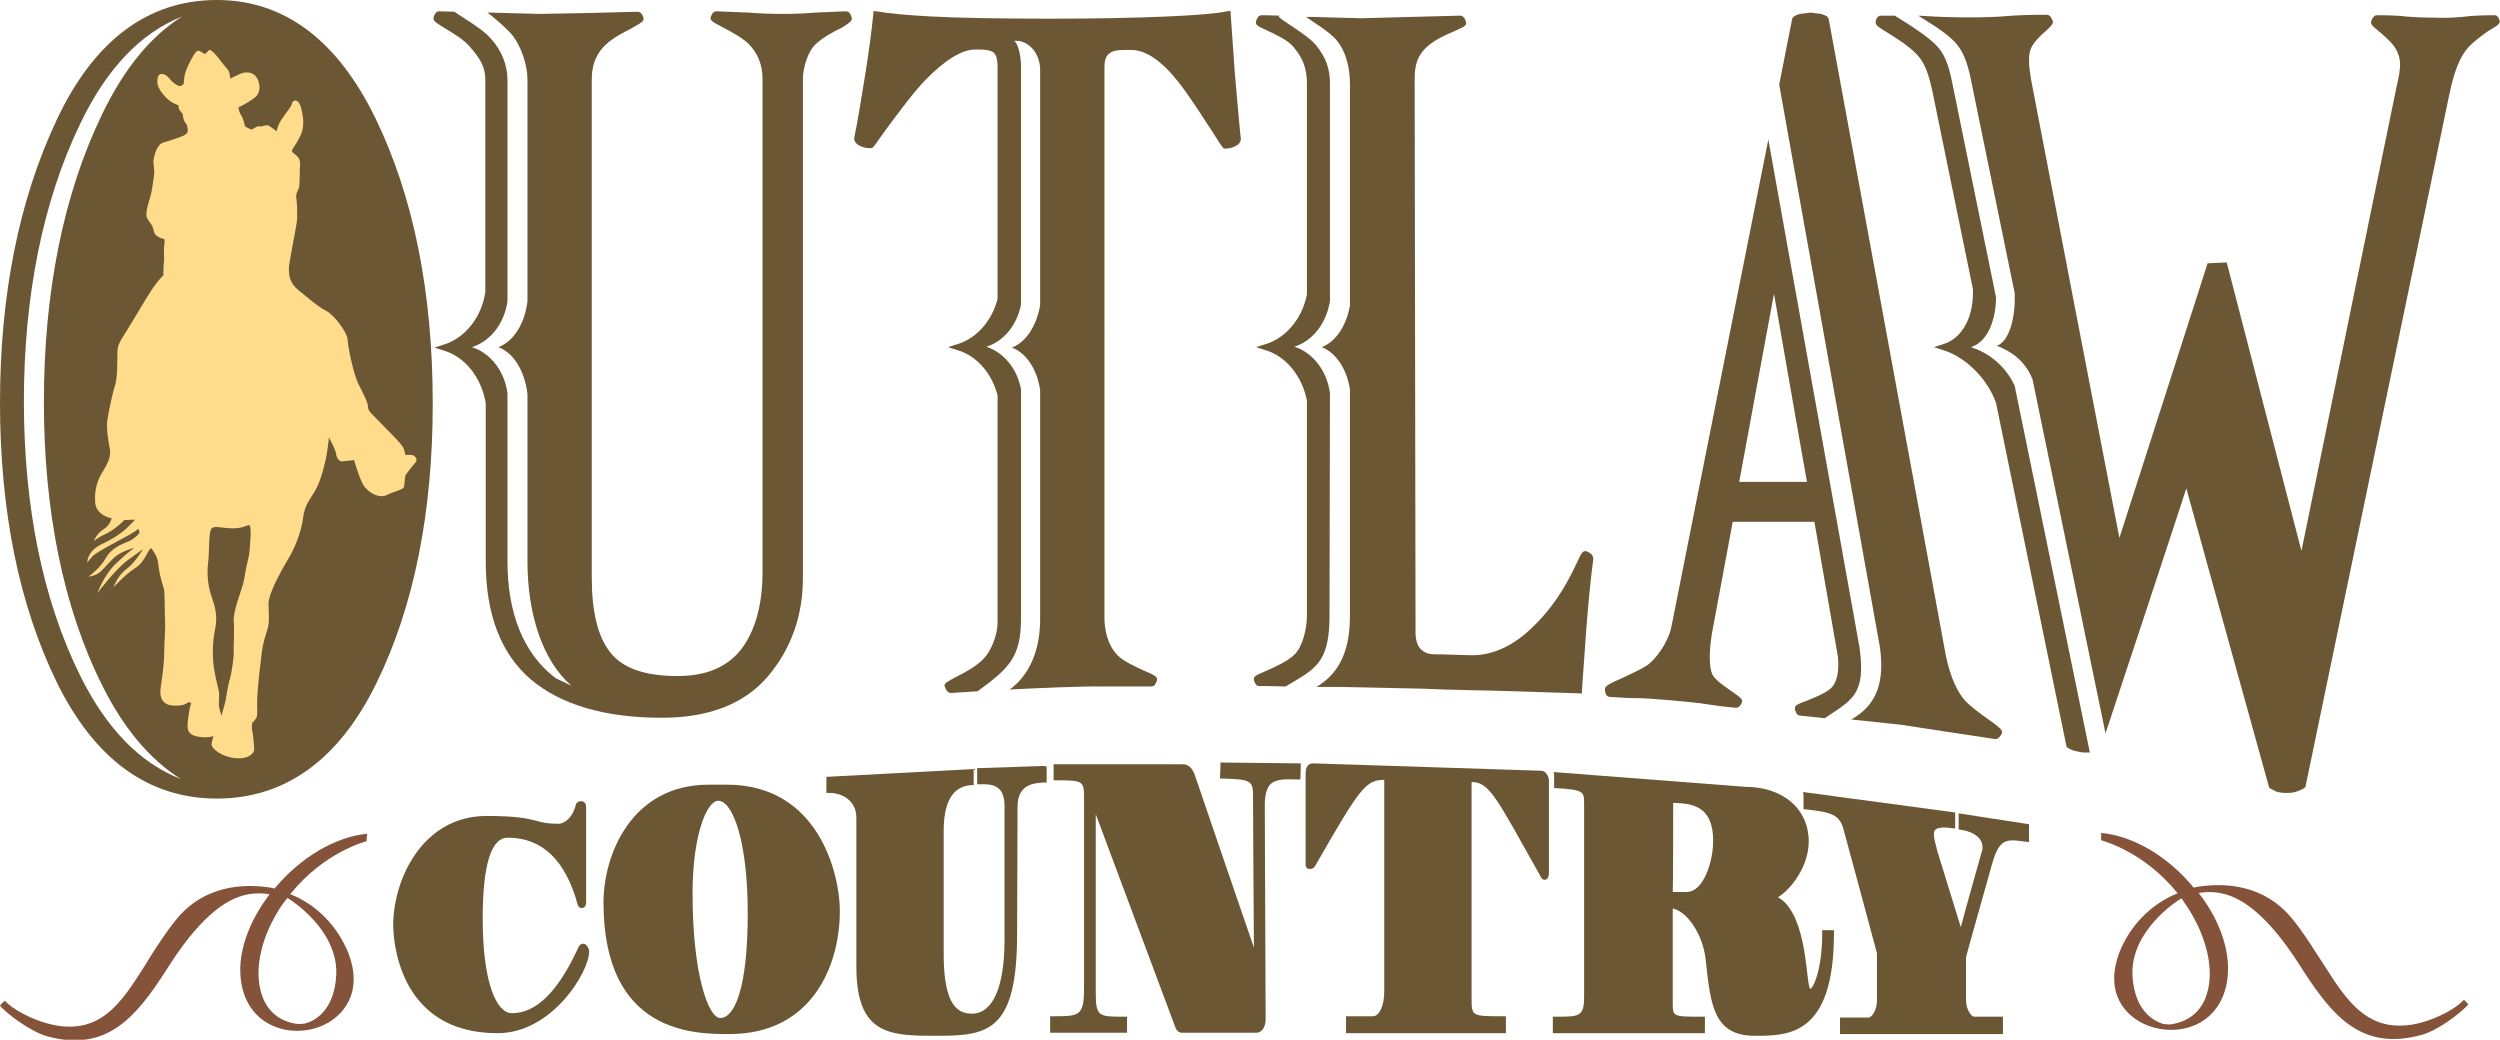 <?xml version="1.0" encoding="utf-8"?>
<!-- Generator: Adobe Illustrator 22.1.0, SVG Export Plug-In . SVG Version: 6.00 Build 0)  -->
<svg version="1.1" id="Layer_1" xmlns="http://www.w3.org/2000/svg" xmlns:xlink="http://www.w3.org/1999/xlink" x="0px" y="0px"
	 viewBox="0 0 575.4 239.3" style="enable-background:new 0 0 575.4 239.3;" xml:space="preserve">
<style type="text/css">
	.st0{fill:#845339;}
	.st1{fill:#6C5735;}
	.st2{fill:#FFDC8B;}
</style>
<g>
	<path class="st0" d="M483.6,192.6c0,0.4,0,0.8,0,0.8c0.2,0.1,9.7,2.4,17.6,12.2c-6,2.4-10.9,7.3-13.4,13.6c-0.8,2.1-1.2,4.1-1.2,6
		c0,4.1,1.9,6.7,3.5,8.2c3.8,3.6,10.2,4.7,15.2,2.5c4.7-2.1,7.5-6.8,7.5-12.9l0-0.7c-0.2-5.4-2.5-11.3-6.7-16.7
		c0-0.1,0.1-0.1,0.1-0.1c6.4-1,11.9,2,18.4,10c2,2.5,3.8,5.2,5.5,7.9c6.7,10.3,13.4,18.6,27.2,14.8c3.8-1,9-5,10.8-7
		c0-0.1-0.9-1-0.9-1l-0.1-0.1l-0.1,0.1c-1.7,1.9-5.9,4.1-9.5,5.1c-12.1,3.3-17.2-4.7-22.6-13.2l-1.7-2.6c-1.8-2.8-3.6-5.6-5.6-8
		c-6.4-7.9-15.4-8.4-21.8-7.4l-0.9,0.2c-5.9-7.2-13.9-11.9-21.3-12.6C483.6,191.9,483.6,192.2,483.6,192.6z M490.8,224.5
		c0-0.2,0-0.5,0-0.7c0-9.7,10-16.3,11.2-17c0.1,0,0.3,0.1,0.4,0.4c0.3,0.5,0.8,1.2,0.8,1.2c3.5,5.2,5.4,10.9,5.4,15.7
		c0,2.2-0.4,4.3-1.2,6.1c-1.5,3.2-4.2,5.1-8,5.6l0,0l-1.4-0.1C496,235.1,491.3,233,490.8,224.5z"/>
	<path class="st0" d="M84.5,191.9c-7.4,0.7-15.4,5.5-21.3,12.6l-0.9-0.2c-6.4-1-15.4-0.5-21.8,7.4c-2,2.5-3.8,5.2-5.6,8l-1.6,2.6
		c-5.4,8.5-10.4,16.6-22.6,13.2c-3.6-1-7.8-3.2-9.5-5.1L1,230.4l-0.1,0.1c0,0-0.9,0.8-0.9,1c1.8,2,7,5.9,10.8,7
		c13.8,3.8,20.5-4.5,27.2-14.8c1.7-2.7,3.5-5.4,5.5-7.9c6.5-8,12-11,18.4-10c0,0,0.2,0,0.1,0.1c-4.1,5.4-6.5,11.3-6.7,16.7v0.6
		c0,6.1,2.7,10.8,7.5,12.9c4.9,2.2,11.3,1.2,15.1-2.5c1.6-1.5,3.5-4.2,3.5-8.2c0-1.9-0.4-3.9-1.2-6c-2.5-6.2-7.3-11.2-13.4-13.6
		c7.9-9.8,17.4-12.1,17.6-12.2c0,0,0-0.4,0-0.8C84.5,192.2,84.5,191.9,84.5,191.9z M70.1,235.6c0,0-1.4,0.1-1.4,0.1l0,0
		c-3.7-0.4-6.5-2.3-8-5.6c-0.8-1.8-1.2-3.9-1.2-6.1c0-4.9,1.9-10.5,5.4-15.7c0,0,0.5-0.7,0.9-1.2c0.1-0.2,0.4-0.4,0.4-0.4
		c1.2,0.7,11.2,7.3,11.2,17c0,0.2,0,0.5,0,0.7C76.9,233,72.1,235.1,70.1,235.6z"/>
	<path class="st1" d="M86.5,27.4C77.7,9.2,65.4,0,49.9,0C34.1,0,21.6,9.3,13,27.7C4.4,46,0,67.8,0,92.7c0,24.9,4.4,46.5,13,64.2
		c8.7,17.8,21.1,26.9,36.9,26.9s28.2-9,36.8-26.7c8.6-17.6,12.9-39.2,12.9-64.3C99.6,67.4,95.2,45.4,86.5,27.4z M23.5,157.7
		c4.9,9.9,11,17.1,18.1,21.6c-9.4-3.7-17.1-11.6-23.1-23.7c-8.7-17.5-13-39.1-13-63.2c0-24.1,4.3-46,13-64
		C24.6,15.7,32.4,7.6,41.9,3.8c-7.3,4.6-13.4,12.1-18.4,22.5c-9,18.6-13.4,41.2-13.4,66.2C10.1,117.4,14.5,139.7,23.5,157.7z"/>
	<path class="st1" d="M457.4,165.4c-1.7-1.2-3.8-2.8-5-4c-2-2.2-3.6-5.8-4.6-10.8L420.9,4.4c-0.2-0.6-0.7-0.9-1.8-1.2l-2.4-0.3
		l-2.4,0.3c-1.1,0.3-1.6,0.6-1.8,1.1c0,0-1.2,5.9-3,15.2l23.2,129.6c1.3,9.5-1.9,13.8-6.6,16.5l11.4,1.2l10.4,1.6l11.3,1.7
		c0.8,0.1,1.3-0.9,1.5-1.2c0-0.1,0.1-0.2,0.1-0.4C460.8,167.9,459.8,167.1,457.4,165.4z M428,149.1L407,32.1
		c-8.1,40.8-22.3,112.1-22.3,112.1c-0.7,3.6-3.6,7.6-5.7,9c-1.4,0.9-3.6,1.9-5.5,2.8c-3.4,1.5-4.2,1.9-4.1,2.8
		c0,0.4,0.2,1.6,1.1,1.6c2.6,0.2,5,0.3,7,0.3c1.9,0,12.3,0.9,14.1,1.2c1.9,0.3,4.5,0.7,7.9,1c0.8,0.1,1.3-0.9,1.4-1.2
		c0.3-0.8-0.4-1.2-2.2-2.5c-1.6-1.1-4-2.7-4.6-4c-0.7-1.5-0.8-4.9-0.1-9.3c0,0,4.1-22.1,4.8-25.8c1.1,0,17.7,0,18.8,0
		c0.2,1.1,5.3,30.4,5.3,30.4c0.2,0.9,0.2,1.8,0.2,2.6c0,2.4-0.6,4.4-1.8,5.4c-1.4,1.2-3.8,2.1-5.5,2.8c-1.9,0.7-2.7,1-2.7,1.7
		c0,0.1,0,0.1,0,0.2c0.1,0.3,0.3,1.4,1.1,1.5c0,0,2.9,0.3,5.8,0.6C426.2,161.1,429.5,160,428,149.1z M400.3,110.9
		c0.3-1.5,6.8-37,8-43.3c1.1,6.3,7.3,41.9,7.6,43.3C414.5,110.9,401.8,110.9,400.3,110.9z"/>
	<path class="st1" d="M196,4c-0.1-0.4-0.4-1.4-1.3-1.4l-7.1,0.3c-2.3,0.2-4.8,0.3-7.5,0.3s-5.3-0.1-7.7-0.3l-7.5-0.3
		c-0.9,0-1.2,1-1.3,1.3c-0.3,0.8,0.5,1.2,2.6,2.3c1.9,1,4.5,2.4,6,3.8c2.2,2.2,3.3,4.9,3.3,8.1v113.5c0,7.5-1.6,13.4-4.8,17.7
		c-3.2,4.2-8.1,6.3-14.8,6.3c-7.4,0-12.6-1.8-15.4-5.4c-2.9-3.6-4.3-9.4-4.3-17.2V18.3c0-3.5,1.1-6.1,3.3-8.1
		c1.5-1.4,3.9-2.7,5.7-3.6c2.3-1.3,3.1-1.7,2.9-2.5c-0.1-0.4-0.5-1.4-1.3-1.4l-11.6,0.3L124,3.2l-11.2-0.3l-0.6,0
		c1.8,1.4,3.9,3.2,5.3,4.7c2.5,2.8,3.9,7.5,3.9,10.7v51c-0.6,5.2-3.2,9.3-6.7,10.6c3.5,1.3,6.1,5.5,6.7,10.8v38.5
		c0,12,3.4,22.8,10.1,28.6l-3.6-1.7c-7.4-5.6-11.1-14.9-11.1-26.9V90.5c-0.7-5.2-4-9.3-8.2-10.6c4.2-1.3,7.5-5.4,8.2-10.6V18.3
		c0-3.2-1.3-6.7-3.9-9.5c-2-2.3-6.7-4.9-8.3-6.1l-3.5-0.1c-0.9,0-1.2,1-1.3,1.4c-0.2,0.8,0.5,1.2,2.6,2.5c1.8,1.1,4.2,2.5,5.6,4.1
		c2.4,2.7,3.7,4.7,3.7,7.7v49c-0.9,5.8-4.7,10.5-9.5,12l-2.2,0.7l2.2,0.7c4.9,1.5,8.6,6.2,9.6,12.1l0,36.5
		c0,12.1,3.5,21.2,10.4,27.1c6.9,5.8,17,8.8,30.1,8.8c10.9,0,19.1-3.2,24.5-9.6c5.3-6.3,8-13.9,8-22.6V18.3c0-3.2,1.4-6.6,2.7-7.9
		c1.8-1.8,4.5-3.2,6.4-4.1C195.5,5.2,196.3,4.8,196,4z"/>
	<path class="st1" d="M306.1,90.4c-0.7-5.1-4-9.3-8.2-10.6c4.2-1.3,7.4-5.4,8.2-10.5V19.2c0-3.2-0.8-5.9-3.3-8.9
		c-2.3-2.7-8.7-6-8.5-6.6l0.2-0.1c-2.2-0.1-4.1-0.1-4.1-0.1c-0.9,0-1.2,1-1.3,1.4c-0.3,0.8,0.5,1.2,2.5,2.1c1.9,0.9,4.8,2.2,6.1,3.8
		c2.2,2.6,3.1,5,3.1,8.4v48.5c-1,5.5-4.8,10.1-9.5,11.5l-2.2,0.7l2.2,0.7c4.7,1.4,8.4,6,9.5,11.6l0,49.5c0,3-1,7.1-2.8,8.9
		c-1.7,1.7-4.8,3-6.8,3.9c-2.1,0.9-2.8,1.2-2.6,2c0.1,0.4,0.4,1.4,1.2,1.4c0,0,3.6,0,6.1,0.1c6.6-4,10.1-5.1,10.1-16.3L306.1,90.4
		L306.1,90.4z M365.2,126.9c-0.9-0.3-1.3,0.5-2.2,2.5c-1.5,3.1-4.2,9-9.9,14.6c-4.7,4.7-9.7,7-14.9,6.8l-6.7-0.2l-0.8,0
		c-1.1,0-2,0-3.1-0.7c-1.3-0.8-1.9-2.5-1.8-5c0,0-0.2-125.7-0.2-125.7c0-3,0-5.4,2.3-7.9c1.7-1.9,4.9-3.3,7-4.2
		c2-0.9,2.8-1.2,2.5-2.1c-0.1-0.4-0.5-1.4-1.3-1.4l-11.6,0.3l-11.2,0.3l-11.2-0.3c0,0-0.6,0-1.5,0c2,1.4,5.3,3.4,6.9,5.2
		c2.5,2.9,3.2,7,3.2,10.2v51c-0.8,4.7-3.3,8.4-6.5,9.6c3.2,1.2,5.7,4.9,6.5,9.6v52.3c0,9.1-3.2,13.6-7.7,16.3l5,0l19.3,0.4l5,0.2
		L345,159l12.8,0.4l6.3,0.2l0-0.7l1-14.1c0.5-6.3,1-11.6,1.6-16c0-0.1,0-0.2,0-0.2C366.7,128,366.4,127.4,365.2,126.9z"/>
	<path class="st1" d="M575.3,4.7c-0.1-0.3-0.4-1.2-1.1-1.2c-2.7,0-5,0.1-6.7,0.3c-1.7,0.2-3.5,0.3-5.4,0.3c-1.5,0-6.7-0.1-8.3-0.3
		c-1.7-0.2-3.9-0.3-6.7-0.3c-0.8,0-1.2,0.9-1.3,1.3c0,0.1-0.1,0.2-0.1,0.3c0,0.6,0.6,1.1,1.7,2c1.4,1.2,3.5,2.9,4.3,4.7
		c0.5,1.1,0.7,2,0.7,3.1c0,1.3-0.3,2.9-0.9,5.5c0,0-18.3,89.1-21.8,106.4c-1.4-5.3-17.2-66.4-17.2-66.4l-4.4,0.2
		c0,0-18.8,58.5-20.3,63.2c-1-5-20.2-104.8-20.2-104.8l-0.2-1.1c-0.2-1.3-0.4-2.7-0.4-4c0-1.1,0.1-2,0.5-2.9
		c0.7-1.4,2.2-2.9,3.4-3.9c1-0.9,1.6-1.5,1.6-2.1c0-0.1,0-0.2-0.1-0.3c-0.2-0.4-0.5-1.3-1.3-1.3c-3.8,0-6.9,0.1-9.2,0.3
		c-2.2,0.2-5.1,0.3-8.7,0.3c-3.6,0-6.9-0.1-10-0.3c-0.5,0-1.1-0.1-1.7-0.1c1.8,1.2,6.5,3.8,8.8,6.5c1.2,1.5,2.4,3.4,3.4,8.6l10,48.8
		c0.2,5-1,10.9-4.1,12.1c3.2,1.2,6.5,3.4,8.2,7.7l16.8,81.5c3.7-11.1,17.5-52.9,18.6-56.4c1.1,4.1,19.1,69,19.1,69l0.1,0l1.3,0.7
		c0.7,0.3,1.5,0.4,2.7,0.4c0.8,0,1.7-0.1,2.4-0.4c1.1-0.4,1.4-0.6,1.6-0.8l0.2-0.1l33.1-159.3c1.1-5.4,2.5-8.9,4.4-11
		c1-1.1,2.9-2.6,4.5-3.7C575,5.8,575.5,5.4,575.3,4.7z M453.6,79.9c4-1.2,5.8-6.5,5.8-11.5l-10-49c-1-5.3-2.2-7.2-3.4-8.6
		c-1.9-2.2-6.5-5.1-9.9-7.2c-1,0-2.1,0-3.2,0c-0.9,0-1.2,1.1-1.2,1.4c0,0.1,0,0.1,0,0.2c0,0.6,0.7,1.1,2.7,2.3
		c2.1,1.3,5.3,3.3,7.1,5.4c1.1,1.3,2.2,3,3.3,8.3l9.3,45.4c0,0.2,0,0.5,0,0.7c0,6-2.6,10.6-6.8,11.9l-2.2,0.7l2.2,0.7
		c5.1,1.6,10.1,6.5,12.1,12.1c0,0,16.2,79,16.2,79l0,0.2l0.2,0.1c0.2,0.2,0.5,0.4,1.6,0.8c0.8,0.2,1.6,0.4,2.5,0.4
		c0.4,0,0.8,0,1.1,0l-17.3-84.4C461.6,84.2,457.6,81.1,453.6,79.9z"/>
	<path class="st2" d="M35.5,39.1c0.1,0.8-0.4,3.9-0.7,5.4c-0.3,1.4-1.6,4.5-0.9,5.8c0.8,1.3,1.2,1.4,1.5,2.9
		c0.3,1.5,2.4,1.8,2.4,1.8s0.2,0.5,0,1.5s0.1,3-0.1,4.1c-0.1,1.2-0.1,2.8-0.1,2.8s-0.8,0.7-1.6,1.8c-0.9,1-4,6.2-5.6,8.9
		c-1.6,2.7-3.1,4.7-3.3,6c-0.2,1.3,0.1,6.3-0.6,8.5c-0.6,1.9-1.4,5.6-1.8,8.1c-0.3,2.5,0.4,5.3,0.6,6.8c0.2,1.5-0.3,2.8-1.5,4.8
		c-1.3,2-2.1,4.2-1.9,7.3c0.2,3.1,3.8,3.7,3.8,3.7s-0.4,1.6-1.7,2.4c-1.8,1.1-2.4,2.8-2.4,2.8c1.5-1.1,2.3-1.4,3.1-1.8
		c2.1-1.1,3.9-3,3.9-3l2.5-0.1c0,0-1.4,1.5-2.2,2.2c-0.7,0.6-2.2,1.9-5.6,3.5c-3.4,1.7-3.2,4.2-3.2,4.2s1-1.5,2-2.1
		c1-0.7,3.7-2.2,6.2-3.5c2.5-1.3,3.6-2.2,3.6-2.2l0.2,1c0,0-1,1.2-2.3,1.8c-1.5,0.7-4.1,1.4-5.6,4.2c-1.2,2.1-3.8,4-3.8,4
		s0.9,0,2-0.6c1.1-0.6,2.2-2.2,3.9-3.8c1.7-1.5,4.6-2.2,4.6-2.2s-1.6,1.1-4.3,3.7c-2.7,2.6-4.2,6.7-4.2,6.7s4.3-5.6,6.9-7.5
		c2.6-1.9,3.6-2.6,3.6-2.6s-1.7,3-3.8,4.6c-2,1.4-3,4.2-3,4.2s2.6-2.9,5.1-4.5c2.5-1.6,3.2-5.4,3.8-4.3c0.6,1.1,1.3,1.5,1.5,4
		c0.3,2.5,1.2,5,1.3,5.4c0.1,0.4,0.1,5.5,0.2,7.3c0.1,1.8-0.2,4.7-0.2,6.8c0,2-0.2,4.2-0.8,8.2c-0.6,4,1.9,4.4,3.8,4.3
		c1.8,0,2.6-0.8,2.6-0.8l0.6,0.2c0,0-0.4,1.1-0.7,3.6c-0.3,2.5-0.5,4.2,4,4.3c4.5,0,4-4,4-4s-0.8-2.4-0.9-3.1
		c-0.1-0.8,0.2-2.5-0.1-3.8c-0.3-1.3-1-4-1.2-6.2c-0.2-2.2-0.2-4.6,0.4-7.8c0.7-3.1-0.1-5.4-0.9-7.8c-0.8-2.4-1-5.2-0.7-7.5
		c0.3-2.3,0.1-6.7,0.7-7.7c0.5-1,2.4-0.2,5-0.2c2.6,0,3.4-0.9,3.8-0.7c0.3,0.2,0.4,1.8,0.2,3.5c-0.1,1.7-0.1,2.9-0.6,4.8
		c-0.5,1.9-0.7,4-1.1,5.4c-0.4,1.4-2.3,6.3-2.1,8.3c0.2,2-0.1,6.5,0,7.1c0.1,0.6-0.4,4.8-1,6.7c-0.5,1.9-0.6,2.9-0.8,4.1
		c-0.2,1.2-0.8,3-0.9,3.5c-0.1,0.5-0.4,1.6-0.9,2.6c-0.5,0.9-1.6,3.7-1.5,4.6c0.2,0.9,2.3,2.7,5.5,3c3.1,0.3,4.3-1.2,4.3-2
		c0-0.8-0.2-3-0.4-4.1c-0.3-1.1,0-2.1,0-2.1s0.5-0.4,0.9-1.1c0.4-0.7,0.1-2,0.2-4.5c0.1-2.6,0.8-8.6,1.1-10.9
		c0.3-2.1,0.8-3.4,1.3-5.1c0.5-1.6,0.2-3.8,0.2-5.8c0-2,2.3-6.5,4.5-10.2c2.3-3.7,3.3-7.9,3.5-9.8c0.3-2,0.9-3.1,2.4-5.4
		c1.4-2.3,1.8-4,2.5-6.6c0.7-2.6,1-6.2,1-6.2s1.7,3,1.7,4c0.1,0.9,0.9,1.5,1.2,1.5s2.9-0.3,2.9-0.3s1,3.6,2,5.5
		c1,1.9,3.8,3.5,5.6,2.5c1.9-0.9,3.8-1.2,3.9-1.9c0.1-0.7,0.3-2.6,0.3-2.6s1.4-1.9,2.2-2.8c0.8-0.9,0.1-1.4-0.2-1.7
		c-0.4-0.3-2-0.2-2-0.2s-0.1-0.5-0.3-1.2c-0.2-0.8-1.6-2.3-3.1-3.8s-3.6-3.7-4.1-4.2c-0.5-0.5-1.1-1.1-1.1-1.8
		c0.1-0.7-0.9-2.8-2.3-5.5C81.2,85.5,80,79.4,80,78c-0.1-1.4-3-5.5-5-6.5c-2-1-4.1-3-6.3-4.7c-2.1-1.7-2.2-3.6-2.2-4.6
		c-0.1-1,0.5-3.7,0.8-5.5c0.3-1.8,1.1-5.4,1.1-6.7c0-1.3,0-3-0.2-4.4s0.6-1.6,0.7-3c0.1-1.4,0.1-3.1,0.1-3.5c0-0.3,0.2-1.5-0.1-2.4
		c-0.3-0.9-1.7-1.5-1.7-1.9c-0.1-0.4,0.8-1.2,1.9-3.5c1.2-2.3,0.6-5,0.1-6.8c-0.6-1.8-1.7-1.6-2-0.7c-0.3,1-0.7,1.2-2,3.1
		c-1.4,1.9-1.5,3.3-1.5,3.3s-1-0.7-1.7-1.2c-0.7-0.5-1.9,0.3-2.3,0.1c-0.4-0.3-1.6,0.8-1.9,0.7s-1.4-0.7-1.4-0.7s-0.3-1.6-0.9-2.6
		c-0.6-0.9-0.6-1.8-0.6-1.8s2-0.9,3.7-2.2c1.7-1.3,1.2-3.8,0.3-4.9c-0.9-1.1-2.2-1-3.1-0.8c-0.9,0.3-2.8,1.3-2.8,1.3s-0.1-1-0.3-1.6
		c-0.2-0.6-1.1-1.3-2-2.6c-0.9-1.2-2-2.4-2.4-2.4c-0.4,0-0.8,0.9-1.2,0.9c-0.3,0-1.1-0.9-1.6-0.7c-0.5,0.2-1.1,1.1-2.2,3.4
		c-1.1,2.2-1,4.2-1,4.2s-0.6,0.6-1,0.5c-0.4-0.1-1.3-0.5-2.3-1.7c-0.9-1.2-2.4-1.6-2.7-0.2c-0.3,1.4,0.1,2.5,1.5,4.1
		c1.4,1.7,3.2,2.2,3.2,2.2s0.1-0.3,0.1,0.5c0.1,0.8,0.9,1.4,0.9,1.4l0.2,1.1c0.3,1.3,0.9,1.3,0.9,1.9c0,0.6,0.6,1.4-0.8,2.1
		c-1.4,0.6-3.1,1.1-4.7,1.6c-1.6,0.5-2.2,3.2-2.3,4.5L35.5,39.1z"/>
	<g>
		<g>
			<path class="st1" d="M132.4,185.7c-0.6,2.2-2.3,3.9-3.9,3.9c-2.5,0-3.7-0.3-5.1-0.7c-2-0.5-4.5-1.1-11.4-1.1
				c-14.8,0-21.5,14.7-21.5,25.1c0,2.5,0.7,24.9,24,24.9c12.6,0,21.1-14.1,21.1-18.8c0-0.7-0.6-1.8-1.4-1.8c-0.7,0-1.1,0.8-1.2,1.1
				c-4.6,10-9.6,14.9-15.2,14.9c-3.4,0-6.7-6.7-6.7-21.7c0-12.4,1.9-18.7,5.8-18.7c7.8,0,13.2,5.1,16,15.2c0.1,0.6,0.5,1,1,1
				c0.6,0,1-0.5,1-1.3v-21.9c0-1-0.6-1.4-1.1-1.4C133.1,184.4,132.6,184.6,132.4,185.7z"/>
		</g>
		<path class="st1" d="M163.1,180.6c-17.8,0-24.2,16.2-24.2,27.1c0,30.3,21,30.3,29,30.3c18.7,0,25.4-15.3,25.4-28.4
			c0-8.1-4.7-29-26-29L163.1,180.6L163.1,180.6z M159.4,205.7c0-13.9,3.4-21.4,5.9-21.4c3.3,0,6.8,9.1,6.8,25.9
			c0,17.8-3.2,24.1-6.3,24.1C163.1,234.4,159.4,224.4,159.4,205.7z"/>
		<g>
			<path class="st1" d="M240.1,176.3l-15.2,0.5l0,3.7l0.9,0c2.3,0,5.4,0,5.4,5l0,30.8c0,10.9-2.7,17-7.5,17c-3,0-6.5-1.5-6.5-13.6
				v-28.4c0-6.8,2.1-10.3,6.3-10.6l0.6,0v-3.7l-33.9,1.8v3.7h0.7c3,0,6.2,1.8,6.2,5.7v34.3c0,15.9,7.9,15.9,18.7,15.9
				c11.7,0,18.3-1.1,18.3-23.5l0.1-29.2c0-4.7,3-5.5,6.1-5.6l0.6,0v-3.7L240.1,176.3z M233.9,214.7L233.9,214.7L233.9,214.7
				L233.9,214.7z"/>
		</g>
		<g>
			<path class="st1" d="M280.9,176.2l-0.1,3l0.7,0c5.9,0.2,6.9,0.3,6.9,3.7c0,0.2,0,0.5,0,0.8c0,0,0.1,24.5,0.2,34.4
				c-2.3-6.6-13.7-40-13.7-40c-0.7-1.6-1.5-2.2-2.8-2.2h-29.6v3.7h0.7c5.8,0,6.3,0.1,6.3,3.7v44.3c0,6.3-1.2,6.3-7.1,6.3h-0.7v3.8
				h17.7V234h-0.7c-5.8,0-6.5,0-6.5-5.5c0,0,0-34.7,0-41.1c2.3,6.2,18.3,49,18.3,49c0.2,0.6,0.7,1.3,1.6,1.3h17.1
				c1.2,0,2.1-1.3,2.1-3.1c0,0-0.2-49.8-0.2-49.8c0.1-2.1,0.5-3.5,1.3-4.3c1.2-1.2,3.5-1.2,6.2-1.1l0.7,0l0.1-3.7l-18.5-0.2
				L280.9,176.2z"/>
		</g>
		<g>
			<path class="st1" d="M300.5,178.1v20.8c0,1,0.6,1.1,0.9,1.1c0.6,0,0.9-0.1,1.3-0.7c10.4-18.2,11.7-19.8,15.9-19.8
				c0,1.4,0,48.7,0,48.7c0,3.2-1.1,5.7-2.6,5.7h-6.2v3.9h36.8v-3.9h-0.7c-7.2,0-7.2,0-7.2-4.2c0,0,0-48.1,0-49.7
				c4.1,0,5.6,3.4,15.7,21.4c0.2,0.4,0.5,1.1,1.1,1.1c0.2,0,1-0.1,1-1.6v-21.3c0-0.8-0.7-2.2-1.7-2.2l-52.4-1.7
				C300.5,175.6,300.5,177.5,300.5,178.1z"/>
		</g>
		<path class="st1" d="M357.7,178.4v3l0.6,0c6.3,0.4,6.3,0.8,6.3,3.7v44.3c0,4.6-1.1,4.6-6.5,4.6h-0.7v3.8h35V234h-0.7
			c-6.7,0-6.7,0-6.7-3.2c0,0,0-20.2,0-21.7c3.4,0.7,7,6.1,7.6,11.9c1.1,10.5,1.9,17.4,11.3,17.4c7.7,0,18.2,0,18.2-23.6v-0.7h-2.7
			v0.7c0,8.4-2.1,12.8-2.8,12.8c0,0-0.2-0.3-0.4-1.7l-0.2-1.5c-0.6-5.4-1.7-15.1-6.8-17.9c3.2-1.9,7.1-7.3,7.1-12.8
			c0-7.5-5.9-12.6-14.6-12.6l0,0l-44.1-3.4L357.7,178.4L357.7,178.4z M385.1,184.8c4.1,0.1,9.2,0.5,9.2,8.7c0,4.8-2.2,11.8-6.1,11.8
			c0,0-2.2,0-3.2,0C385.1,204,385.1,186.1,385.1,184.8z"/>
		<g>
			<path class="st1" d="M415.1,183.2v3l0.6,0.1c6,0.6,7.6,1.4,8.5,4.2c0,0,7.6,28,7.8,28.9c0,0.2,0,10.9,0,10.9c0,2.1-1.1,3.9-2,3.9
				h-6.5v3.8H461V234h-6.7c-0.5,0-1.8-1.6-1.8-3.8c0,0,0-9.7,0-9.9c0-0.2,5.9-21.1,5.9-21.1c1.7-6.3,3.4-6.1,7.6-5.5l1,0.1v-4.1
				l-16.2-2.5v3.7l0.6,0.1c2,0.3,3.6,1.1,4.4,2.3c0.3,0.5,0.5,1.1,0.5,1.7c0,0.4,0,0.7-0.2,1.1c0,0-3.9,13.8-4.8,17.3
				c-1.1-3.5-5-16.2-5-16.2l-0.4-1.3l-0.6-2.4c-0.1-0.5-0.2-1-0.2-1.3c0-0.5,0.1-1,0.3-1.2c0.7-0.7,2.5-0.6,3.8-0.4l0.8,0.1v-3.7
				l-35-4.7L415.1,183.2L415.1,183.2z"/>
		</g>
	</g>
	<path class="st1" d="M284.2,16.7L284.2,16.7l-1-14.2l-0.8,0.1c-2.2,0.5-6.9,0.9-13.9,1.2c-7.1,0.3-16,0.5-26.6,0.5
		c-12.4,0-21.6-0.2-27.4-0.5c-5.7-0.3-10-0.7-12.8-1.2L201,2.6L201,3.3c-0.4,3.8-1,8.6-1.9,14.1c-0.9,5.6-1.7,10.5-2.5,14.4
		c0,0.8,0.5,1.4,1.4,1.8c0.8,0.4,1.5,0.5,2.4,0.5c0.5,0,0.5,0,2.8-3.3c2.5-3.4,6.7-9.2,9.8-12.4c4.5-4.6,8.4-7,11.4-7h0.9
		c2.2,0,3.1,0.4,3.5,0.8c0.5,0.5,0.8,1.6,0.8,3.1c0,0,0,52.2,0,53.5c-1.3,5.1-4.9,9.1-9.2,10.4l-2.2,0.7l2.2,0.7
		c4.4,1.3,7.9,5.3,9.2,10.4c0,0.2,0,52.2,0,52.2c0,3.1-1.6,6.8-3.2,8.4c-1.8,1.9-4.6,3.3-6.5,4.3c-1.7,0.9-2.5,1.3-2.5,1.9
		c0,0.1,0,0.2,0.1,0.3c0.1,0.4,0.5,1.4,1.4,1.4c0,0,3.1-0.2,6.1-0.4c7.3-5.3,10-7.9,10-16.8V89.6c-0.9-4.8-4-8.5-8-9.8
		c4-1.2,7.1-5,8-9.7V15.4c0-3.1-0.9-5.9-1.7-6h1c2.7,0.3,5.1,3,5.1,6.7v54.1c-0.8,4.8-3.3,8.6-6.5,9.8c3.3,1.2,5.8,5,6.5,9.8v52.2
		c0.1,7.7-2.5,13.4-7,16.7c5.5-0.3,17.7-0.8,21.2-0.7L265,158c0.9,0,1.1-1,1.3-1.4c0.2-0.8-0.5-1.2-2.9-2.2c-2-0.9-4.8-2.2-6.1-3.5
		c-2.6-2.6-3-6.3-3.1-8.2V15.4c0-1.4,0.3-2.4,1-3c0.6-0.6,1.8-0.9,3.4-0.9h1.8c3.4,0,7.1,2.6,11,7.6c2.5,3.2,5.6,8.1,7.7,11.3
		c2.4,3.8,2.4,3.8,2.9,3.8c0.9,0,1.7-0.2,2.4-0.6c1-0.5,1.2-1.2,1.2-1.7C285.5,31.9,284.2,16.7,284.2,16.7z"/>
</g>
</svg>
